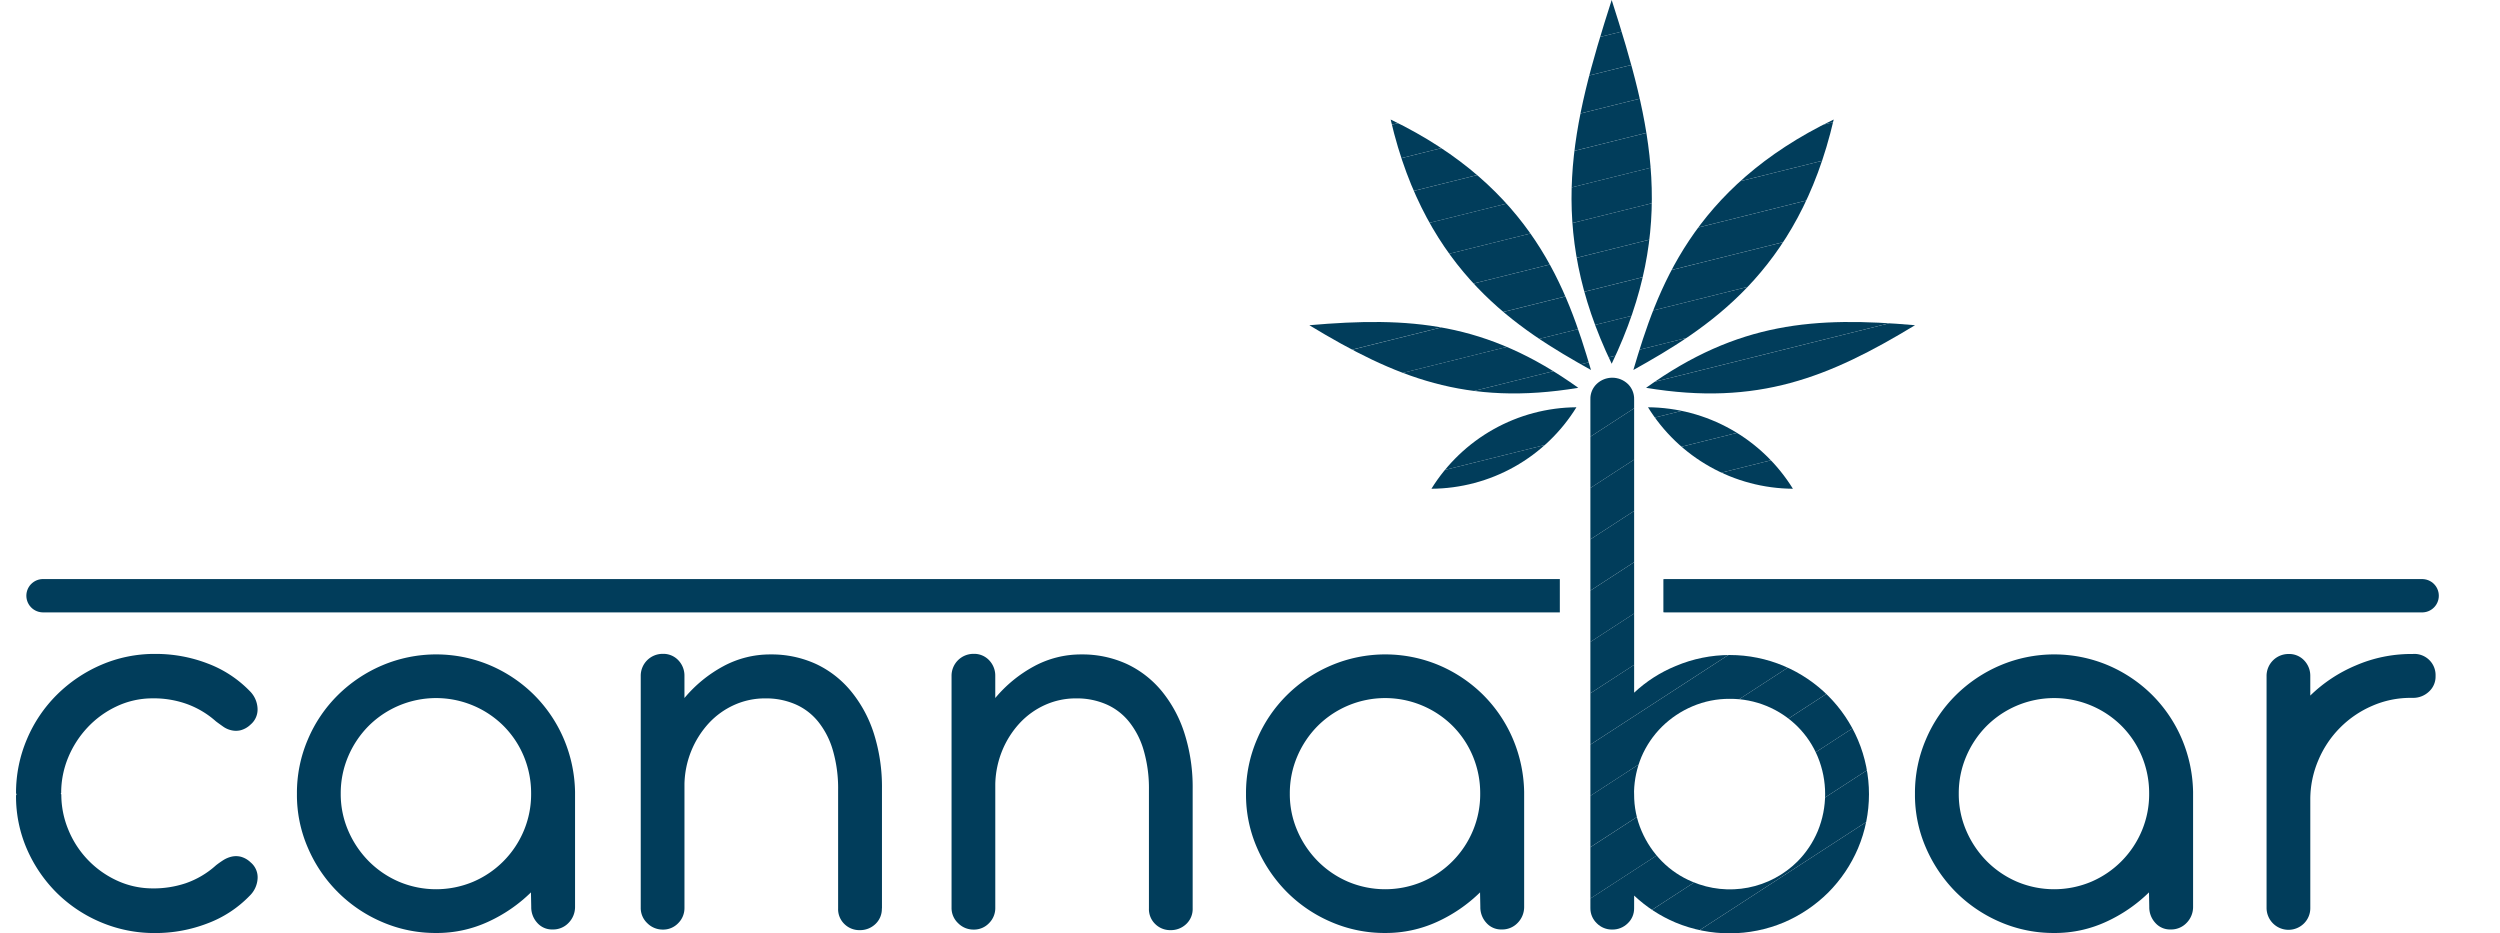 <svg xmlns="http://www.w3.org/2000/svg" xmlns:xlink="http://www.w3.org/1999/xlink" width="150" height="55.996" viewBox="0 0 150 55.996"><defs><clipPath id="a"><path d="M50.75 210h93.59v4.795H50.75z" transform="translate(-50.75 -210)" fill="#013d5b"/></clipPath><clipPath id="b"><path d="M284.29 212.5h50.2v3.2h-50.2z" transform="translate(-284.29 -212.5)" fill="#013d5b"/></clipPath><clipPath id="c"><path d="M250.606 157.246a10.32 10.32.0 00-8.7 4.889A10.3 10.3.0 00250.606 157.246zm-16.026-4.923c5.15 3.12 9.419 4.872 16.137 3.756C245.183 152.113 240.58 151.8 234.58 152.323zm16.9 2.688c-1.415-4.786-3.5-10.923-12.021-15.03C241.6 149.195 247.123 152.575 251.482 155.011zm3.415 2.235a10.319 10.319.0 018.7 4.889A10.3 10.3.0 01254.9 157.246zm16.026-4.923c-5.15 3.12-9.419 4.872-16.137 3.756C260.319 152.113 264.922 151.8 270.922 152.323zm-16.9 2.688c1.415-4.786 3.5-10.923 12.021-15.03C263.909 149.195 258.379 152.575 254.02 155.011zm-1.3-22.2c-2.393 7.466-3.94 13.615.0 21.825C256.661 146.425 255.114 140.272 252.721 132.81z" transform="translate(-234.58 -132.81)" fill="#013d5b"/></clipPath><clipPath id="d"><path d="M260.469 125.18l7.573 30.372-34.419 8.581-7.573-30.372z" transform="translate(-226.05 -125.18)" fill="#013d5b"/></clipPath><clipPath id="e"><path d="M276.664 217.673a1.215 1.215.0 01-.385.906 1.291 1.291.0 01-.927.372 1.271 1.271.0 01-.927-.376 1.242 1.242.0 01-.385-.919V187.135a1.228 1.228.0 01.385-.927 1.354 1.354.0 011.855.0 1.238 1.238.0 01.385.932v17.6a8.166 8.166.0 012.492-1.6 8.319 8.319.0 016.5.0 8.379 8.379.0 014.44 4.44 8.343 8.343.0 010 6.5 8.449 8.449.0 01-1.79 2.654 8.541 8.541.0 01-2.65 1.786 8.43 8.43.0 01-6.5.013 8.384 8.384.0 01-2.491-1.62zm0-6.842a5.49 5.49.0 00.449 2.209 5.9 5.9.0 001.218 1.816 5.555 5.555.0 001.825 1.226 5.753 5.753.0 006.32-1.226 5.727 5.727.0 001.209-1.816 5.839 5.839.0 000-4.449 5.586 5.586.0 00-1.209-1.816 5.725 5.725.0 00-4.073-1.667 5.619 5.619.0 00-2.239.449 5.884 5.884.0 00-1.825 1.218A5.713 5.713.0 00277.1 208.6a5.8 5.8.0 00-.44 2.051z" transform="translate(-274.04 -185.84)" fill="#013d5b"/></clipPath><clipPath id="f"><path d="M256.249 184.23l18.286 28.15-16.363 10.628-18.282-28.154z" transform="translate(-239.89 -184.23)" fill="#013d5b"/></clipPath></defs><g transform="translate(-50.75 -132.81)"><g transform="translate(50.75 132.81)"><g transform="translate(0 32.987)"><g clip-path="url(#a)"><line x2="91.043" transform="translate(2.581 2.756)" fill="none" stroke="#013d5b" stroke-linecap="round" stroke-miterlimit="3.864" stroke-width="2"/></g></g><g transform="translate(99.803 34.056)"><g clip-path="url(#b)"><line x2="45.406" transform="translate(0.12 1.688)" fill="none" stroke="#013d5b" stroke-linecap="round" stroke-miterlimit="3.864" stroke-width="2"/></g></g><g transform="translate(0.966)"><g transform="translate(77.594)"><g clip-path="url(#c)"><g transform="translate(-3.645 -3.261)"><g clip-path="url(#d)"><path d="M260.459 125.19l.5 2.026L226.544 135.8l-.5-2.026z" transform="translate(-226.044 -125.186)" fill="#013d5b"/><path d="M261.639 129.93l.5 2.021-34.419 8.585-.5-2.026z" transform="translate(-226.72 -127.9)" fill="#013d5b"/><path d="M262.819 134.66l.5 2.026L228.9 145.267l-.5-2.021z" transform="translate(-227.396 -130.609)" fill="#013d5b"/><path d="M264 139.4l.5 2.026-34.419 8.581-.5-2.026z" transform="translate(-228.071 -133.323)" fill="#013d5b"/><path d="M265.179 144.14l.509 2.026-34.423 8.581-.5-2.026z" transform="translate(-228.747 -136.037)" fill="#013d5b"/><path d="M266.363 148.88l.5 2.026-34.423 8.581-.5-2.026z" transform="translate(-229.423 -138.752)" fill="#013d5b"/><path d="M267.543 153.62l.5 2.021-34.419 8.585-.509-2.026z" transform="translate(-230.099 -141.466)" fill="#013d5b"/><path d="M268.729 158.35l.5 2.026-34.419 8.581-.5-2.021z" transform="translate(-230.78 -144.175)" fill="#013d5b"/><path d="M269.909 163.09l.5 2.026L235.994 173.7l-.5-2.026z" transform="translate(-231.456 -146.889)" fill="#013d5b"/><path d="M271.089 167.83l.5 2.026-34.419 8.581-.5-2.026z" transform="translate(-232.131 -149.603)" fill="#013d5b"/><path d="M272.269 172.57l.5 2.026-34.419 8.581-.5-2.026z" transform="translate(-232.807 -152.318)" fill="#013d5b"/><path d="M273.449 177.31l.508 2.021-34.423 8.586-.5-2.026z" transform="translate(-233.483 -155.032)" fill="#013d5b"/><path d="M274.633 182.04l.5 2.026-34.423 8.581-.5-2.021z" transform="translate(-234.159 -157.741)" fill="#013d5b"/><path d="M275.813 186.78l.5 2.026L241.9 197.387l-.509-2.026z" transform="translate(-234.835 -160.455)" fill="#013d5b"/><path d="M277 191.52l.5 2.026-34.419 8.581-.5-2.026z" transform="translate(-235.516 -163.17)" fill="#013d5b"/></g></g></g><path d="M260.421 189.99a10.319 10.319.0 00-8.7 4.889A10.3 10.3.0 00260.421 189.99z" transform="translate(-244.395 -165.554)" fill="none" fill-rule="evenodd"/><path d="M234.58 178.209c5.15 3.12 9.419 4.872 16.137 3.756C245.183 178 240.58 177.683 234.58 178.209z" transform="translate(-234.58 -158.696)" fill="none" fill-rule="evenodd"/><path d="M258.022 164.62c-1.415-4.786-3.5-10.923-12.022-15.03C248.137 158.8 253.662 162.184 258.022 164.62z" transform="translate(-241.12 -142.419)" fill="none" fill-rule="evenodd"/><path d="M282.12 189.99a10.319 10.319.0 018.7 4.889A10.3 10.3.0 01282.12 189.99z" transform="translate(-261.804 -165.554)" fill="none" fill-rule="evenodd"/><path d="M298 178.209c-5.15 3.12-9.419 4.872-16.137 3.756C287.394 178 292 177.683 298 178.209z" transform="translate(-261.655 -158.696)" fill="none" fill-rule="evenodd"/><path d="M280.07 164.62c1.415-4.786 3.5-10.923 12.021-15.03C289.959 158.8 284.429 162.184 280.07 164.62z" transform="translate(-260.63 -142.419)" fill="none" fill-rule="evenodd"/><path d="M273.8 132.81c-2.393 7.466-3.94 13.615.0 21.825C277.741 146.425 276.194 140.272 273.8 132.81z" transform="translate(-255.66 -132.81)" fill="none" fill-rule="evenodd"/></g><path d="M55.715 232.958a5.53 5.53.0 01.419-2.12 5.952 5.952.0 011.158-1.8 5.7 5.7.0 011.727-1.261 5.048 5.048.0 012.128-.491 5.928 5.928.0 012.043.316A5.364 5.364.0 0165 228.667c.141.107.286.209.436.316a1.368 1.368.0 00.491.218 1.2 1.2.0 00.551.0 1.367 1.367.0 00.6-.342 1.178 1.178.0 00.419-.966 1.566 1.566.0 00-.474-1.051 6.9 6.9.0 00-2.538-1.654 8.644 8.644.0 00-3.12-.568 8.059 8.059.0 00-3.252.658 8.6 8.6.0 00-2.654 1.791 8.292 8.292.0 00-1.795 2.658 8.2 8.2.0 00-.658 3.261l.017.017a.044.044.0 00.017.034l-.034.068a7.934 7.934.0 00.658 3.235 8.476 8.476.0 001.795 2.624 8.37 8.37.0 002.654 1.761 8.254 8.254.0 003.252.641 8.687 8.687.0 003.111-.573 6.859 6.859.0 002.551-1.667 1.565 1.565.0 00.474-1.047 1.164 1.164.0 00-.419-.953 1.367 1.367.0 00-.6-.342 1.2 1.2.0 00-.551.0 1.611 1.611.0 00-.491.209q-.231.147-.436.308a5.281 5.281.0 01-1.82 1.077 6.05 6.05.0 01-2.034.308 5.092 5.092.0 01-2.154-.5 5.732 5.732.0 01-2.863-3.047 5.49 5.49.0 01-.41-2.094l-.034-.034A.118.118.0 0055.715 232.958z" transform="translate(-53.01 -185.385)" fill="#013d5b" fill-rule="evenodd"/><path d="M92.44 233.049a8.114 8.114.0 01.658-3.261 8.273 8.273.0 011.795-2.654 8.528 8.528.0 012.662-1.786 8.309 8.309.0 016.462-.009 8.445 8.445.0 012.632 1.761 8.357 8.357.0 011.786 2.62 8.5 8.5.0 01.692 3.222v6.885a1.356 1.356.0 01-.385.966 1.274 1.274.0 01-.966.4 1.174 1.174.0 01-.919-.4 1.381 1.381.0 01-.359-.957l-.017-.868a9.036 9.036.0 01-2.573 1.765 7.329 7.329.0 01-3.115.671 8.057 8.057.0 01-3.239-.658A8.438 8.438.0 0193.1 236.3 7.941 7.941.0 0192.44 233.049zm2.628.0a5.511 5.511.0 00.449 2.214 5.917 5.917.0 001.218 1.82 5.764 5.764.0 001.812 1.239 5.732 5.732.0 004.487.0 5.732 5.732.0 003.021-3.06 5.65 5.65.0 00.436-2.214 5.762 5.762.0 00-.436-2.239 5.651 5.651.0 00-1.209-1.82 5.717 5.717.0 00-1.812-1.222 5.737 5.737.0 00-6.3 1.222 5.816 5.816.0 00-1.218 1.82A5.619 5.619.0 0095.068 233.049z" transform="translate(-75.59 -185.425)" fill="#013d5b" fill-rule="evenodd"/><path d="M155.176 239.888a1.237 1.237.0 01-.385.932 1.324 1.324.0 01-.944.367 1.271 1.271.0 01-.919-.367 1.24 1.24.0 01-.376-.932v-7.12a8.165 8.165.0 00-.3-2.316 4.919 4.919.0 00-.859-1.726 3.6 3.6.0 00-1.376-1.077 4.425 4.425.0 00-1.829-.367 4.5 4.5.0 00-1.868.393 4.725 4.725.0 00-1.517 1.086 5.565 5.565.0 00-1.47 3.654v7.427a1.27 1.27.0 01-.376.927 1.243 1.243.0 01-.919.385 1.3 1.3.0 01-.936-.385 1.247 1.247.0 01-.393-.932V225.943a1.314 1.314.0 011.329-1.333 1.228 1.228.0 01.927.385 1.327 1.327.0 01.367.949v1.316a7.959 7.959.0 012.338-1.91 5.891 5.891.0 012.812-.705 6.4 6.4.0 012.752.577 6.033 6.033.0 012.1 1.641A7.66 7.66.0 01154.7 229.4a10.622 10.622.0 01.483 3.291v7.192z" transform="translate(-103.231 -185.379)" fill="#013d5b" fill-rule="evenodd"/><path d="M198.816 239.888a1.237 1.237.0 01-.385.932 1.324 1.324.0 01-.944.367 1.271 1.271.0 01-.919-.367 1.24 1.24.0 01-.376-.932v-7.12a8.163 8.163.0 00-.3-2.316 4.92 4.92.0 00-.859-1.726 3.6 3.6.0 00-1.376-1.077 4.425 4.425.0 00-1.829-.367 4.5 4.5.0 00-1.868.393 4.724 4.724.0 00-1.517 1.086 5.507 5.507.0 00-1.043 1.628 5.642 5.642.0 00-.427 2.026v7.427a1.27 1.27.0 01-.376.927 1.243 1.243.0 01-.919.385 1.288 1.288.0 01-.936-.385 1.247 1.247.0 01-.393-.932V225.943a1.314 1.314.0 011.329-1.333 1.228 1.228.0 01.927.385 1.327 1.327.0 01.367.949v1.316a7.959 7.959.0 012.338-1.91 5.891 5.891.0 012.812-.705 6.4 6.4.0 012.752.577 6.033 6.033.0 012.1 1.641 7.66 7.66.0 011.359 2.543 10.621 10.621.0 01.483 3.291v7.192z" transform="translate(-128.222 -185.379)" fill="#013d5b" fill-rule="evenodd"/><path d="M225.69 233.049a8.113 8.113.0 01.658-3.261 8.273 8.273.0 011.795-2.654 8.479 8.479.0 012.662-1.786 8.309 8.309.0 016.462-.009A8.444 8.444.0 01239.9 227.1a8.357 8.357.0 011.786 2.62 8.5 8.5.0 01.692 3.222v6.885a1.356 1.356.0 01-.385.966 1.274 1.274.0 01-.966.4 1.174 1.174.0 01-.919-.4 1.381 1.381.0 01-.359-.957l-.017-.868a9.035 9.035.0 01-2.573 1.765 7.394 7.394.0 01-3.115.671 8.056 8.056.0 01-3.239-.658 8.41 8.41.0 01-2.658-1.795 8.611 8.611.0 01-1.795-2.654A7.94 7.94.0 01225.69 233.049zm2.628.0a5.511 5.511.0 00.449 2.214 5.917 5.917.0 001.218 1.82 5.763 5.763.0 001.812 1.239 5.732 5.732.0 004.487.0 5.731 5.731.0 003.021-3.06 5.65 5.65.0 00.436-2.214 5.761 5.761.0 00-.436-2.239 5.651 5.651.0 00-1.209-1.82 5.717 5.717.0 00-1.812-1.222 5.737 5.737.0 00-6.3 1.222 5.816 5.816.0 00-1.218 1.82A5.619 5.619.0 00228.318 233.049z" transform="translate(-151.895 -185.425)" fill="#013d5b" fill-rule="evenodd"/><g transform="translate(94.457 22.662)"><g clip-path="url(#e)"><g transform="translate(-14.594 -0.688)"><g clip-path="url(#f)"><path d="M256.233 184.24l1.406 2.167-16.363 10.624-1.406-2.167z" transform="translate(-239.878 -184.236)" fill="#013d5b"/><path d="M259.523 189.31l1.406 2.167L244.566 202.1l-1.406-2.167z" transform="translate(-241.762 -187.139)" fill="#013d5b"/><path d="M262.813 194.38l1.406 2.167-16.359 10.624L246.45 205z" transform="translate(-243.647 -190.042)" fill="#013d5b"/><path d="M266.109 199.45l1.406 2.162-16.359 10.624-1.406-2.162z" transform="translate(-245.536 -192.946)" fill="#013d5b"/><path d="M269.4 204.51l1.406 2.167-16.36 10.623-1.406-2.167z" transform="translate(-247.42 -195.843)" fill="#013d5b"/><path d="M272.689 209.58l1.406 2.167-16.359 10.624L256.33 220.2z" transform="translate(-249.304 -198.747)" fill="#013d5b"/><path d="M275.979 214.65l1.406 2.167-16.359 10.624-1.406-2.167z" transform="translate(-251.189 -201.65)" fill="#013d5b"/><path d="M279.269 219.72l1.406 2.162-16.359 10.624-1.406-2.162z" transform="translate(-253.072 -204.553)" fill="#013d5b"/><path d="M282.559 224.78l1.406 2.167-16.359 10.624L266.2 235.4z" transform="translate(-254.956 -207.451)" fill="#013d5b"/><path d="M285.849 229.85l1.41 2.167L270.9 242.641l-1.406-2.167z" transform="translate(-256.84 -210.354)" fill="#013d5b"/><path d="M289.143 234.92l1.406 2.167-16.363 10.624-1.406-2.167z" transform="translate(-258.724 -213.258)" fill="#013d5b"/><path d="M292.433 239.99l1.406 2.162-16.363 10.624-1.406-2.162z" transform="translate(-260.608 -216.161)" fill="#013d5b"/><path d="M295.723 245.05l1.406 2.167-16.363 10.624-1.406-2.167z" transform="translate(-262.492 -219.059)" fill="#013d5b"/></g></g></g><path d="M276.664 217.673a1.215 1.215.0 01-.385.906 1.291 1.291.0 01-.927.372 1.271 1.271.0 01-.927-.376 1.242 1.242.0 01-.385-.919V187.135a1.228 1.228.0 01.385-.927 1.354 1.354.0 011.855.0 1.238 1.238.0 01.385.932v17.6a8.166 8.166.0 012.492-1.6 8.319 8.319.0 016.5.0 8.379 8.379.0 014.44 4.44 8.343 8.343.0 010 6.5 8.449 8.449.0 01-1.79 2.654 8.541 8.541.0 01-2.65 1.786 8.43 8.43.0 01-6.5.013 8.384 8.384.0 01-2.491-1.62z" transform="translate(-274.04 -185.84)" fill="none" fill-rule="evenodd"/><path d="M280.18 236.652a5.489 5.489.0 00.449 2.209 5.9 5.9.0 001.218 1.816 5.556 5.556.0 001.825 1.227 5.752 5.752.0 006.32-1.227 5.727 5.727.0 001.209-1.816 5.84 5.84.0 000-4.449 5.588 5.588.0 00-1.209-1.816 5.726 5.726.0 00-4.073-1.667 5.619 5.619.0 00-2.239.449 5.884 5.884.0 00-1.825 1.218 5.717 5.717.0 00-1.235 1.825 5.8 5.8.0 00-.44 2.051z" transform="translate(-277.556 -211.661)" fill="none" fill-rule="evenodd"/></g><path d="M319.61 233.049a8.113 8.113.0 01.658-3.261 8.273 8.273.0 011.795-2.654 8.53 8.53.0 012.662-1.786 8.309 8.309.0 016.462-.009 8.444 8.444.0 012.632 1.761 8.357 8.357.0 011.786 2.62 8.5 8.5.0 01.692 3.222v6.885a1.356 1.356.0 01-.385.966 1.274 1.274.0 01-.966.4 1.174 1.174.0 01-.919-.4 1.38 1.38.0 01-.359-.957l-.017-.868a9.033 9.033.0 01-2.573 1.765 7.329 7.329.0 01-3.115.671 8.057 8.057.0 01-3.239-.658 8.482 8.482.0 01-2.658-1.795 8.612 8.612.0 01-1.795-2.654A7.94 7.94.0 01319.61 233.049zm2.628.0a5.51 5.51.0 00.449 2.214 5.919 5.919.0 001.218 1.82 5.764 5.764.0 001.812 1.239 5.732 5.732.0 004.487.0 5.732 5.732.0 003.021-3.06 5.652 5.652.0 00.436-2.214 5.763 5.763.0 00-.436-2.239 5.651 5.651.0 00-1.209-1.82 5.718 5.718.0 00-1.812-1.222 5.738 5.738.0 00-6.3 1.222 5.819 5.819.0 00-1.218 1.82A5.619 5.619.0 00322.238 233.049z" transform="translate(-205.678 -185.425)" fill="#013d5b" fill-rule="evenodd"/><path d="M371.59 227.124a8.777 8.777.0 012.727-1.808 8.391 8.391.0 013.316-.692h.111a1.271 1.271.0 011.368 1.325 1.216 1.216.0 01-.4.936 1.374 1.374.0 01-.966.372h-.107a5.736 5.736.0 00-2.338.483 6.129 6.129.0 00-3.222 3.256 5.991 5.991.0 00-.483 2.385v6.474a1.287 1.287.0 01-.376.932 1.316 1.316.0 01-2.248-.932V225.958a1.314 1.314.0 011.329-1.333 1.228 1.228.0 01.927.385 1.324 1.324.0 01.367.944v1.171z" transform="translate(-233.944 -185.385)" fill="#013d5b" fill-rule="evenodd"/></g></g></g></svg>